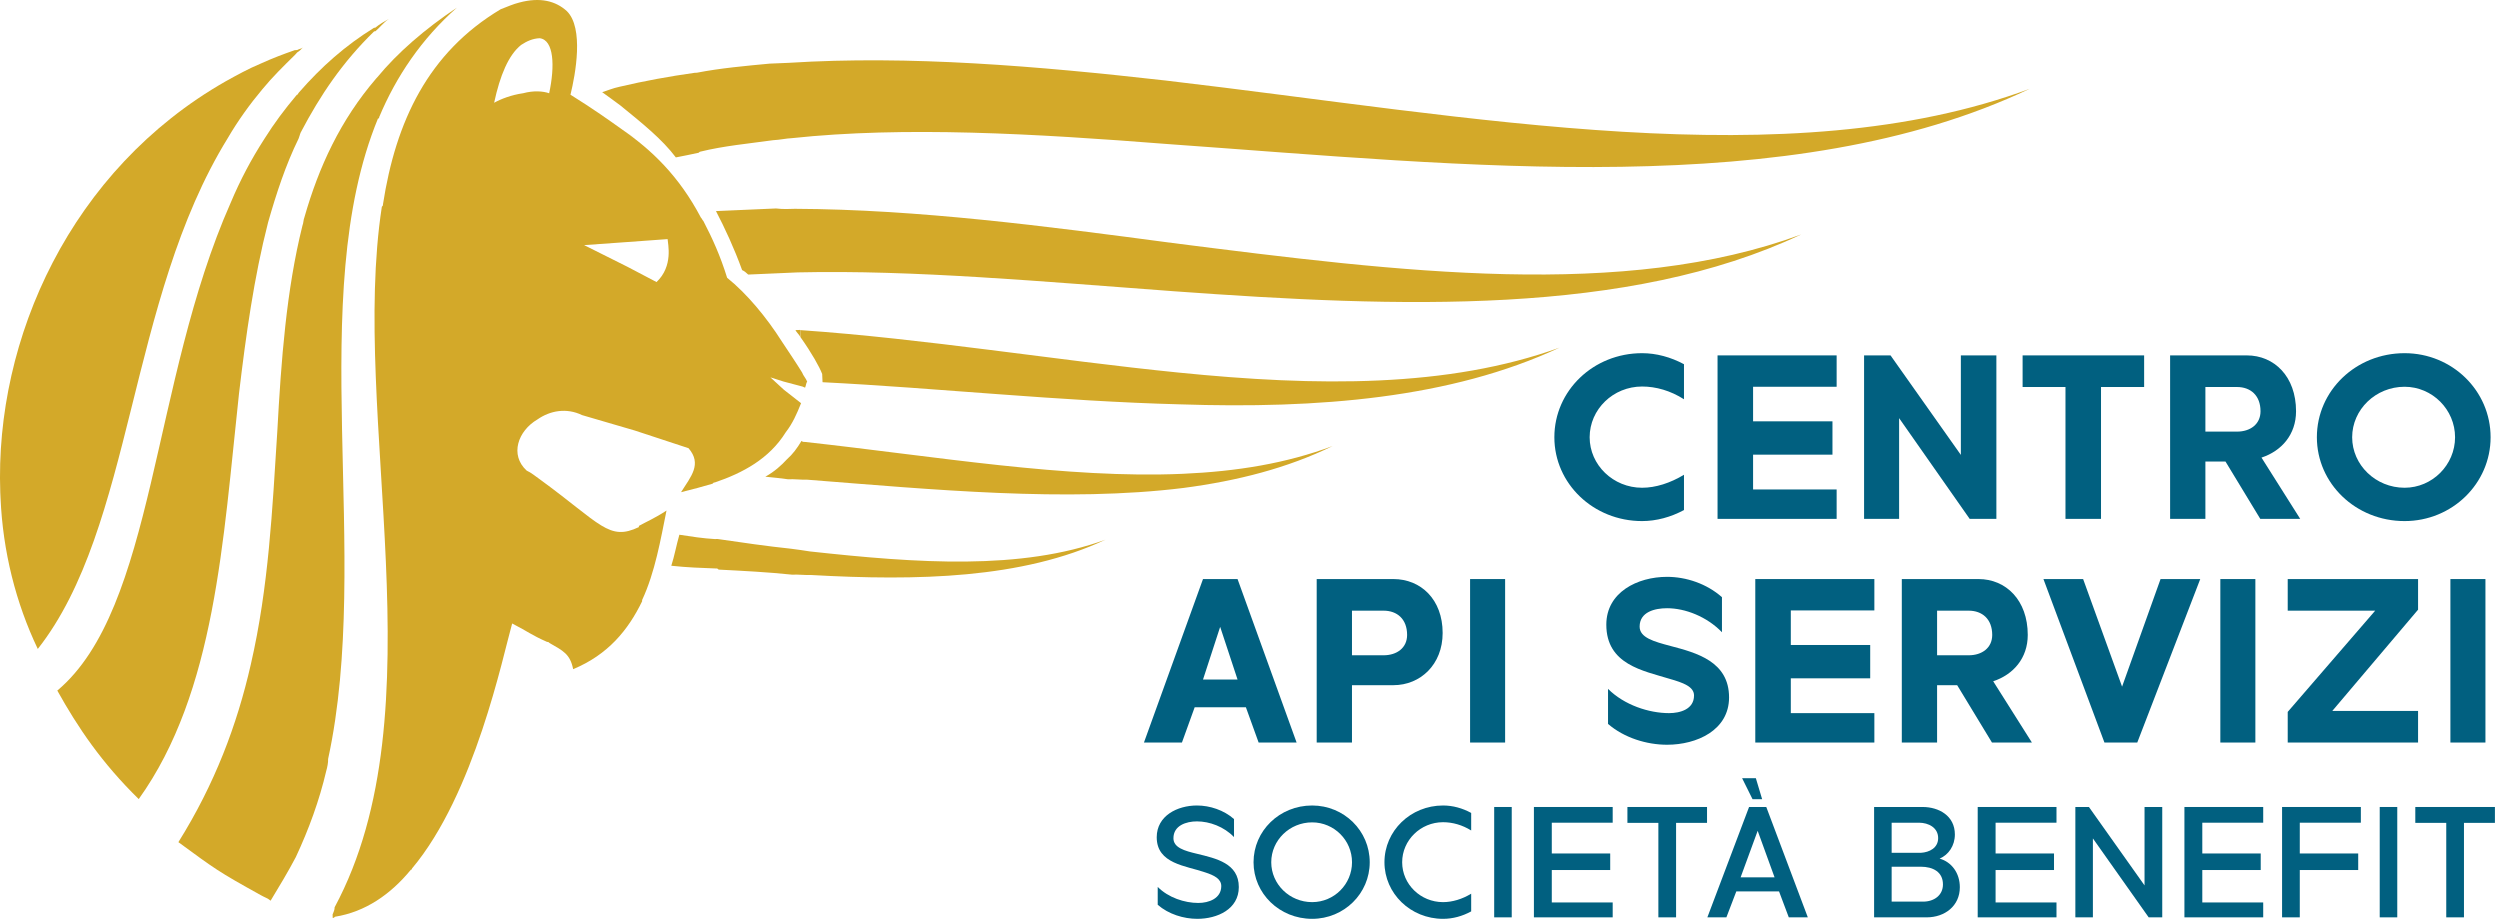 <?xml version="1.0" encoding="UTF-8" standalone="no"?>
<!DOCTYPE svg PUBLIC "-//W3C//DTD SVG 1.1//EN" "http://www.w3.org/Graphics/SVG/1.1/DTD/svg11.dtd">
<svg width="100%" height="100%" viewBox="0 0 453 167" version="1.1" xmlns="http://www.w3.org/2000/svg" xmlns:xlink="http://www.w3.org/1999/xlink" xml:space="preserve" xmlns:serif="http://www.serif.com/" style="fill-rule:evenodd;clip-rule:evenodd;stroke-linejoin:round;stroke-miterlimit:2;">
    <g transform="matrix(1,0,0,1,-302.239,-113.208)">
        <g>
            <g transform="matrix(4.167,0,0,4.167,302.239,80.024)">
                <path d="M51.243,24.164C45.884,23.627 40.251,22.695 34.797,22.318L34.809,22.625C35.302,23.321 35.637,23.922 35.752,24.226L35.768,24.584C40.704,24.83 46.117,25.414 51.303,25.546C57.315,25.746 63.092,25.288 67.819,23.079C62.97,24.832 57.273,24.772 51.243,24.164" style="fill:rgb(211,169,41);fill-rule:nonzero;"/>
            </g>
            <g transform="matrix(4.167,0,0,4.167,302.239,41.194)">
                <path d="M50.997,27.85C45.476,27.116 39.903,26.385 34.566,26.362C34.31,26.372 34.054,26.383 33.744,26.347L31.134,26.461C31.525,27.213 31.922,28.067 32.271,29.027C32.376,29.075 32.429,29.123 32.536,29.221L33.868,29.163L34.687,29.127C39.71,29.01 45.375,29.531 51.089,29.95C60.817,30.653 70.787,31.037 78.327,27.476C70.602,30.327 60.903,29.11 50.997,27.85" style="fill:rgb(211,169,41);fill-rule:nonzero;"/>
            </g>
            <g transform="matrix(4.167,0,0,4.167,302.239,117.051)">
                <path d="M51.436,19.681C46.367,19.903 40.681,18.919 35.009,18.296C34.958,18.298 34.907,18.3 34.853,18.251C34.663,18.568 34.468,18.833 34.221,19.049C33.976,19.316 33.68,19.585 33.28,19.807C33.641,19.843 34.001,19.879 34.26,19.918C34.566,19.905 34.824,19.946 35.08,19.935C40.537,20.362 46.362,20.927 51.463,20.296C53.811,19.988 55.991,19.43 57.95,18.473C55.932,19.228 53.792,19.577 51.436,19.681" style="fill:rgb(211,169,41);fill-rule:nonzero;"/>
            </g>
            <g transform="matrix(4.167,0,0,4.167,302.239,148.28)">
                <path d="M35.217,15.562C34.958,15.521 34.701,15.483 34.392,15.444C33.36,15.336 32.276,15.178 31.192,15.02L31.089,15.025C30.576,14.996 30.058,14.916 29.542,14.836C29.409,15.303 29.326,15.77 29.191,16.185C29.862,16.259 30.529,16.281 31.145,16.304C31.196,16.303 31.196,16.303 31.25,16.352C32.33,16.408 33.41,16.463 34.44,16.572C34.748,16.559 35.006,16.598 35.262,16.587C39.891,16.847 44.452,16.75 48.073,15.051C44.386,16.393 39.909,16.075 35.217,15.562" style="fill:rgb(211,169,41);fill-rule:nonzero;"/>
            </g>
            <g transform="matrix(4.167,0,0,4.167,302.239,-7.332)">
                <path d="M50.688,32.429C45.12,31.801 39.558,31.326 34.289,31.66L33.47,31.694C32.447,31.79 31.323,31.891 30.307,32.089L30.203,32.094C29.131,32.244 28.012,32.447 26.945,32.699C26.641,32.762 26.39,32.875 26.186,32.936C26.398,33.081 26.717,33.324 26.982,33.517C27.94,34.297 28.789,34.977 29.389,35.772C29.745,35.705 30.049,35.64 30.356,35.575C30.406,35.574 30.404,35.522 30.456,35.521C31.471,35.271 32.545,35.173 33.615,35.024C33.922,35.009 34.176,34.946 34.432,34.935C39.334,34.413 44.941,34.734 50.81,35.194C63.778,36.116 77.908,37.704 88.261,32.789C77.76,36.684 64.096,33.998 50.688,32.429" style="fill:rgb(211,169,41);fill-rule:nonzero;"/>
            </g>
            <g transform="matrix(4.167,0,0,4.167,302.239,111.902)">
                <path d="M34.878,16.51C34.601,16.06 34.328,15.663 33.998,15.162C33.335,14.115 32.47,13.075 31.619,12.393C31.321,11.431 30.978,10.678 30.586,9.924C30.534,9.876 30.531,9.825 30.478,9.775C29.527,7.971 28.349,6.841 27.026,5.926C26.549,5.585 25.808,5.055 24.807,4.432C25.023,3.55 25.398,1.531 24.648,0.796C24.165,0.356 23.491,0.179 22.578,0.425C22.325,0.488 22.074,0.599 21.771,0.716C18.621,2.598 17.212,5.585 16.653,9.2C16.654,9.251 16.654,9.251 16.604,9.306C15.206,18.396 19.153,31.204 14.55,39.768C14.555,39.869 14.508,39.973 14.462,40.081L14.469,40.234C14.519,40.232 14.569,40.177 14.569,40.177C15.893,39.965 16.989,39.2 17.865,38.135C17.917,38.133 17.914,38.082 17.914,38.082C20.645,34.832 21.871,28.826 22.271,27.425C23.006,27.804 23.062,27.903 23.794,28.229C23.846,28.228 23.846,28.228 23.899,28.276C24.479,28.61 24.793,28.75 24.923,29.412C26.435,28.783 27.312,27.718 27.923,26.458L27.922,26.406C28.485,25.203 28.731,23.756 28.983,22.514C28.484,22.844 28.081,23.014 27.78,23.183L27.783,23.233C26.476,23.856 26.136,23.1 23.484,21.164C23.274,21.019 23.113,20.873 22.903,20.778C22.156,20.094 22.521,19.051 23.371,18.552C23.92,18.169 24.632,18.035 25.313,18.365L27.599,19.033L29.941,19.803C30.536,20.496 30.047,21.03 29.615,21.716C30.122,21.591 30.578,21.468 30.984,21.347C31.033,21.295 31.033,21.295 31.084,21.293C32.298,20.88 33.451,20.266 34.17,19.107C34.461,18.734 34.648,18.315 34.834,17.846L34.089,17.263L33.501,16.723L34.074,16.905L34.904,17.125L35.008,17.171C35.055,17.067 35.051,16.964 35.1,16.909C35.042,16.759 34.935,16.661 34.878,16.51M23.88,4.369C23.62,4.277 23.207,4.244 22.751,4.367C22.241,4.44 21.787,4.615 21.487,4.782C21.743,3.59 22.115,2.702 22.66,2.268C22.91,2.103 23.161,1.989 23.468,1.975C24.087,2.052 24.136,3.178 23.88,4.369M28.549,12.579L27.289,11.917L25.4,10.972L27.241,10.841L29.031,10.711C29.04,10.917 29.288,11.88 28.549,12.579" style="fill:rgb(211,169,41);fill-rule:nonzero;"/>
            </g>
            <g transform="matrix(4.167,0,0,4.167,302.239,-4.9)">
                <path d="M27.026,33.959C27.819,34.487 27.765,34.439 27.026,33.959" style="fill:rgb(211,169,41);fill-rule:nonzero;"/>
            </g>
            <g transform="matrix(4.167,0,0,4.167,302.239,72.29)">
                <path d="M12.921,11.996L12.819,12C12.313,12.176 11.859,12.349 11.357,12.576C10.802,12.807 10.3,13.086 9.799,13.364C3.092,17.196 -0.23,24.525 0.012,31.234L0.024,31.49C0.125,33.796 0.684,36.028 1.643,38.039C5.824,32.724 5.547,22.886 9.907,15.821C10.336,15.084 10.869,14.342 11.406,13.704C11.844,13.171 12.336,12.688 12.828,12.205C12.876,12.151 12.925,12.098 12.925,12.098C13.026,12.041 13.124,11.935 13.173,11.881C13.124,11.935 13.021,11.94 12.921,11.996" style="fill:rgb(211,169,41);fill-rule:nonzero;"/>
            </g>
            <g transform="matrix(4.167,0,0,4.167,302.239,94.321)">
                <path d="M16.316,5.738L16.265,5.741C15.016,6.514 13.979,7.43 13.002,8.551C12.953,8.604 12.954,8.655 12.904,8.659C12.368,9.296 11.931,9.881 11.5,10.566C10.922,11.464 10.449,12.356 10.031,13.35C6.576,21.145 6.747,30.988 2.492,34.562C3.383,36.164 4.425,37.708 6.033,39.28C9.369,34.62 9.697,28.039 10.393,21.646C10.693,19.119 11.044,16.59 11.658,14.202C12.014,12.954 12.421,11.707 12.986,10.555C13.032,10.447 13.031,10.396 13.077,10.292C13.93,8.665 14.894,7.238 16.271,5.895L16.323,5.893C16.521,5.729 16.665,5.518 16.914,5.353C16.715,5.465 16.514,5.576 16.316,5.738" style="fill:rgb(211,169,41);fill-rule:nonzero;"/>
            </g>
            <g transform="matrix(4.167,0,0,4.167,302.239,110.698)">
                <path d="M16.41,3.959L16.361,4.012C14.799,5.825 13.862,7.867 13.238,10.05C13.192,10.153 13.198,10.306 13.152,10.412C12.454,13.213 12.227,16.25 12.057,19.387C11.844,22.732 11.685,26.124 10.907,29.492C10.305,32.136 9.34,34.692 7.757,37.223C9.347,38.386 9.453,38.483 11.346,39.531C11.505,39.623 11.661,39.669 11.767,39.769C12.152,39.135 12.532,38.502 12.864,37.872C13.427,36.667 13.885,35.416 14.188,34.121C14.233,33.965 14.275,33.758 14.268,33.605C16.19,24.747 13.238,13.539 16.437,5.754C16.489,5.75 16.489,5.75 16.486,5.7C17.229,3.923 18.338,2.284 19.869,0.934C18.472,1.867 17.288,2.894 16.41,3.959" style="fill:rgb(211,169,41);fill-rule:nonzero;"/>
            </g>
            <g transform="matrix(2.059,0,0,1.572,356.914,177.272)">
                <path d="M121.643,13.971C120.435,14.931 119.142,15.468 117.956,15.468C115.411,15.468 113.341,12.84 113.341,9.648C113.341,6.427 115.411,3.8 117.956,3.8C119.185,3.8 120.457,4.28 121.643,5.269L121.643,1.229C120.479,0.41 119.206,-0.043 117.956,-0.043C113.665,-0.043 110.236,4.28 110.236,9.648C110.236,14.988 113.665,19.31 117.956,19.31C119.206,19.31 120.479,18.858 121.643,18.039L121.643,13.971Z" style="fill:rgb(1,96,128);fill-rule:nonzero;"/>
            </g>
            <g transform="matrix(2.059,0,0,1.572,356.914,177.272)">
                <path d="M134.71,7.812L127.724,7.812L127.724,3.828L135.077,3.828L135.077,0.212L124.597,0.212L124.597,19.056L135.077,19.056L135.077,15.666L127.724,15.666L127.724,11.654L134.71,11.654L134.71,7.812Z" style="fill:rgb(1,96,128);fill-rule:nonzero;"/>
            </g>
            <g transform="matrix(2.059,0,0,1.572,356.914,177.272)">
                <path d="M146.009,11.682L139.82,0.212L137.492,0.212L137.492,19.056L140.575,19.056L140.575,7.444L146.785,19.056L149.135,19.056L149.135,0.212L146.009,0.212L146.009,11.682Z" style="fill:rgb(1,96,128);fill-rule:nonzero;"/>
            </g>
            <g transform="matrix(2.059,0,0,1.572,356.914,177.272)">
                <path d="M162.138,0.212L151.443,0.212L151.443,3.856L155.216,3.856L155.216,19.056L158.343,19.056L158.343,3.856L162.138,3.856L162.138,0.212Z" style="fill:rgb(1,96,128);fill-rule:nonzero;"/>
            </g>
            <g transform="matrix(2.059,0,0,1.572,356.914,177.272)">
                <path d="M164.424,0.212L164.424,19.056L167.529,19.056L167.529,12.445L169.297,12.445L172.359,19.056L175.873,19.056L172.466,11.993C174.235,11.23 175.507,9.337 175.507,6.653C175.507,2.641 173.588,0.212 171.173,0.212L164.424,0.212ZM167.529,8.998L167.529,3.856L170.31,3.856C171.496,3.856 172.38,4.817 172.38,6.653C172.38,8.151 171.475,8.998 170.31,8.998L167.529,8.998Z" style="fill:rgb(1,96,128);fill-rule:nonzero;"/>
            </g>
            <g transform="matrix(2.059,0,0,1.572,356.914,177.272)">
                <path d="M185.059,-0.043C180.768,-0.043 177.34,4.28 177.34,9.648C177.34,14.988 180.768,19.31 185.059,19.31C189.242,19.31 192.628,14.988 192.628,9.648C192.628,4.28 189.242,-0.043 185.059,-0.043ZM185.059,3.828C187.496,3.828 189.501,6.455 189.501,9.648C189.501,12.84 187.496,15.468 185.059,15.468C182.515,15.468 180.445,12.84 180.445,9.648C180.445,6.455 182.515,3.828 185.059,3.828Z" style="fill:rgb(1,96,128);fill-rule:nonzero;"/>
            </g>
            <g transform="matrix(2.059,0,0,1.572,356.914,177.272)">
                <path d="M84.21,44.837L87.552,44.837L82.355,25.993L79.315,25.993L74.118,44.837L77.461,44.837L78.582,40.769L83.089,40.769L84.21,44.837ZM82.355,37.576L79.315,37.576L80.825,31.502L82.355,37.576Z" style="fill:rgb(1,96,128);fill-rule:nonzero;"/>
            </g>
            <g transform="matrix(2.059,0,0,1.572,356.914,177.272)">
                <path d="M89.32,25.993L89.32,44.837L92.425,44.837L92.425,38.226L96.069,38.226C98.441,38.226 100.404,35.853 100.404,32.208C100.404,28.338 98.484,25.993 96.069,25.993L89.32,25.993ZM92.425,34.779L92.425,29.637L95.207,29.637C96.393,29.637 97.277,30.598 97.277,32.434C97.277,33.932 96.371,34.779 95.207,34.779L92.425,34.779Z" style="fill:rgb(1,96,128);fill-rule:nonzero;"/>
            </g>
            <g transform="matrix(2.059,0,0,1.572,356.914,177.272)">
                <rect x="102.819" y="25.993" width="3.083" height="18.844" style="fill:rgb(1,96,128);fill-rule:nonzero;"/>
            </g>
            <g transform="matrix(2.059,0,0,1.572,356.914,177.272)">
                <path d="M114.958,42.69C116.382,44.3 118.365,45.091 120.155,45.091C122.764,45.091 125.61,43.424 125.61,39.638C125.61,35.485 122.743,34.497 120.457,33.706C118.991,33.197 117.74,32.745 117.74,31.474C117.74,29.778 119.077,29.355 120.155,29.355C121.751,29.355 123.648,30.315 124.985,32.123L124.985,28.083C123.648,26.53 121.837,25.738 120.155,25.738C117.546,25.738 114.808,27.518 114.808,31.248C114.808,35.853 118.063,36.559 120.371,37.491C121.578,37.943 122.527,38.395 122.527,39.412C122.527,40.995 121.319,41.447 120.328,41.447C118.559,41.447 116.382,40.514 114.958,38.65L114.958,42.69Z" style="fill:rgb(1,96,128);fill-rule:nonzero;"/>
            </g>
            <g transform="matrix(2.059,0,0,1.572,356.914,177.272)">
                <path d="M138.031,33.593L131.044,33.593L131.044,29.609L138.397,29.609L138.397,25.993L127.918,25.993L127.918,44.837L138.397,44.837L138.397,41.447L131.044,41.447L131.044,37.435L138.031,37.435L138.031,33.593Z" style="fill:rgb(1,96,128);fill-rule:nonzero;"/>
            </g>
            <g transform="matrix(2.059,0,0,1.572,356.914,177.272)">
                <path d="M140.812,25.993L140.812,44.837L143.917,44.837L143.917,38.226L145.685,38.226L148.747,44.837L152.262,44.837L148.855,37.774C150.623,37.011 151.896,35.118 151.896,32.434C151.896,28.422 149.976,25.993 147.561,25.993L140.812,25.993ZM143.917,34.779L143.917,29.637L146.699,29.637C147.885,29.637 148.769,30.598 148.769,32.434C148.769,33.932 147.863,34.779 146.699,34.779L143.917,34.779Z" style="fill:rgb(1,96,128);fill-rule:nonzero;"/>
            </g>
            <g transform="matrix(2.059,0,0,1.572,356.914,177.272)">
                <path d="M160.197,38.395L156.769,25.993L153.276,25.993L158.645,44.837L161.534,44.837L167.076,25.993L163.583,25.993L160.197,38.395Z" style="fill:rgb(1,96,128);fill-rule:nonzero;"/>
            </g>
            <g transform="matrix(2.059,0,0,1.572,356.914,177.272)">
                <rect x="168.844" y="25.993" width="3.083" height="18.844" style="fill:rgb(1,96,128);fill-rule:nonzero;"/>
            </g>
            <g transform="matrix(2.059,0,0,1.572,356.914,177.272)">
                <path d="M178.698,41.192L186.245,29.524L186.245,25.993L174.774,25.993L174.774,29.637L182.472,29.637L174.774,41.305L174.774,44.837L186.245,44.837L186.245,41.192L178.698,41.192Z" style="fill:rgb(1,96,128);fill-rule:nonzero;"/>
            </g>
            <g transform="matrix(2.059,0,0,1.572,356.914,177.272)">
                <rect x="189.091" y="25.993" width="3.083" height="18.844" style="fill:rgb(1,96,128);fill-rule:nonzero;"/>
            </g>
            <g transform="matrix(0.163,4.163,4.163,-0.163,334.621,33.344)">
                <path d="M34.551,25.695L34.858,25.695C34.756,25.645 34.655,25.541 34.551,25.49L34.551,25.695L34.858,25.695" style="fill:rgb(211,169,41);fill-rule:nonzero;"/>
            </g>
            <g transform="matrix(0.52,0,0,0.563,352.548,93.89)">
                <path d="M306.671,325.511C310.42,328.546 315.725,330.037 320.455,330.037C327.433,330.037 334.93,326.948 334.93,319.812C334.93,312.144 326.972,310.6 320.397,309.108C316.014,308.15 312.15,307.138 312.15,304.103C312.15,300.002 316.591,298.671 320.339,298.671C324.722,298.671 329.798,300.375 333.258,303.73L333.258,297.925C329.74,295.049 324.838,293.558 320.339,293.558C313.534,293.558 306.325,296.86 306.325,303.783C306.325,312.357 316.533,312.943 323.165,315.073C326.395,316.031 328.817,317.203 328.817,319.493C328.817,323.487 324.492,324.925 320.801,324.925C316.071,324.925 310.362,323.221 306.671,319.759L306.671,325.511Z" style="fill:rgb(1,96,128);fill-rule:nonzero;"/>
            </g>
            <g transform="matrix(0.52,0,0,0.563,352.548,93.89)">
                <path d="M360.479,293.558C349.118,293.558 340.063,301.706 340.063,311.824C340.063,321.889 349.118,330.037 360.479,330.037C371.61,330.037 380.549,321.889 380.549,311.824C380.549,301.706 371.61,293.558 360.479,293.558ZM360.479,298.99C368.15,298.99 374.378,304.742 374.378,311.824C374.378,318.907 368.15,324.659 360.479,324.659C352.636,324.659 346.234,318.907 346.234,311.824C346.234,304.742 352.636,298.99 360.479,298.99Z" style="fill:rgb(1,96,128);fill-rule:nonzero;"/>
            </g>
            <g transform="matrix(0.52,0,0,0.563,352.548,93.89)">
                <path d="M415.902,321.943C412.788,323.7 409.328,324.659 406.098,324.659C398.255,324.659 391.853,318.907 391.853,311.824C391.853,304.742 398.255,298.937 406.098,298.937C409.443,298.937 412.846,299.842 415.902,301.6L415.902,295.955C412.846,294.41 409.501,293.558 406.098,293.558C394.794,293.558 385.682,301.706 385.682,311.824C385.682,321.889 394.794,330.037 406.098,330.037C409.501,330.037 412.846,329.185 415.902,327.641L415.902,321.943Z" style="fill:rgb(1,96,128);fill-rule:nonzero;"/>
            </g>
            <g transform="matrix(0.52,0,0,0.563,352.548,93.89)">
                <rect x="423.919" y="294.038" width="6.113" height="35.52" style="fill:rgb(1,96,128);fill-rule:nonzero;"/>
            </g>
            <g transform="matrix(0.52,0,0,0.563,352.548,93.89)">
                <path d="M464.347,309.002L443.989,309.002L443.989,299.097L465.212,299.097L465.212,294.038L437.76,294.038L437.76,329.558L465.212,329.558L465.212,324.765L443.989,324.765L443.989,314.327L464.347,314.327L464.347,309.002Z" style="fill:rgb(1,96,128);fill-rule:nonzero;"/>
            </g>
            <g transform="matrix(0.52,0,0,0.563,352.548,93.89)">
                <path d="M498.086,294.038L470.345,294.038L470.345,299.15L481.13,299.15L481.13,329.558L487.301,329.558L487.301,299.15L498.086,299.15L498.086,294.038Z" style="fill:rgb(1,96,128);fill-rule:nonzero;"/>
            </g>
            <g transform="matrix(0.52,0,0,0.563,352.548,93.89)">
                <path d="M515.099,284.772L510.312,284.772L513.945,291.535L517.29,291.535L515.099,284.772ZM526.576,329.558L533.208,329.558L518.732,294.038L512.734,294.038L498.201,329.558L504.833,329.558L508.294,321.197L523.173,321.197L526.576,329.558ZM521.616,316.67L509.793,316.67L515.733,301.706L521.616,316.67Z" style="fill:rgb(1,96,128);fill-rule:nonzero;"/>
            </g>
            <g transform="matrix(0.52,0,0,0.563,352.548,93.89)">
                <path d="M556.304,294.038L556.304,329.558L574.644,329.558C580.873,329.558 586.179,325.937 586.179,319.866C586.179,315.339 583.353,311.771 579.143,310.653C582.257,309.428 584.449,306.499 584.449,302.878C584.449,296.86 578.854,294.038 573.202,294.038L556.304,294.038ZM562.418,308.789L562.418,299.097L571.934,299.097C575.279,299.097 578.624,300.694 578.624,304.049C578.624,307.191 575.625,308.629 572.568,308.789L562.418,308.789ZM562.418,324.499L562.418,313.262L572.568,313.262C576.778,313.262 580.296,314.913 580.296,318.96C580.296,322.475 577.182,324.499 573.375,324.499L562.418,324.499Z" style="fill:rgb(1,96,128);fill-rule:nonzero;"/>
            </g>
            <g transform="matrix(0.52,0,0,0.563,352.548,93.89)">
                <path d="M618.994,309.002L598.636,309.002L598.636,299.097L619.859,299.097L619.859,294.038L592.407,294.038L592.407,329.558L619.859,329.558L619.859,324.765L598.636,324.765L598.636,314.327L618.994,314.327L618.994,309.002Z" style="fill:rgb(1,96,128);fill-rule:nonzero;"/>
            </g>
            <g transform="matrix(0.52,0,0,0.563,352.548,93.89)">
                <path d="M650.541,319.28L631.163,294.038L626.434,294.038L626.434,329.558L632.547,329.558L632.547,304.156L651.983,329.558L656.712,329.558L656.712,294.038L650.541,294.038L650.541,319.28Z" style="fill:rgb(1,96,128);fill-rule:nonzero;"/>
            </g>
            <g transform="matrix(0.52,0,0,0.563,352.548,93.89)">
                <path d="M691.027,309.002L670.669,309.002L670.669,299.097L691.892,299.097L691.892,294.038L664.44,294.038L664.44,329.558L691.892,329.558L691.892,324.765L670.669,324.765L670.669,314.327L691.027,314.327L691.027,309.002Z" style="fill:rgb(1,96,128);fill-rule:nonzero;"/>
            </g>
            <g transform="matrix(0.52,0,0,0.563,352.548,93.89)">
                <path d="M724.996,309.002L704.638,309.002L704.638,299.097L725.919,299.097L725.919,294.038L698.467,294.038L698.467,329.558L704.638,329.558L704.638,314.327L724.996,314.327L724.996,309.002Z" style="fill:rgb(1,96,128);fill-rule:nonzero;"/>
            </g>
            <g transform="matrix(0.52,0,0,0.563,352.548,93.89)">
                <rect x="732.494" y="294.038" width="6.113" height="35.52" style="fill:rgb(1,96,128);fill-rule:nonzero;"/>
            </g>
            <g transform="matrix(0.52,0,0,0.563,352.548,93.89)">
                <path d="M772.634,294.038L744.893,294.038L744.893,299.15L755.678,299.15L755.678,329.558L761.849,329.558L761.849,299.15L772.634,299.15L772.634,294.038Z" style="fill:rgb(1,96,128);fill-rule:nonzero;"/>
            </g>
        </g>
    </g>
</svg>
